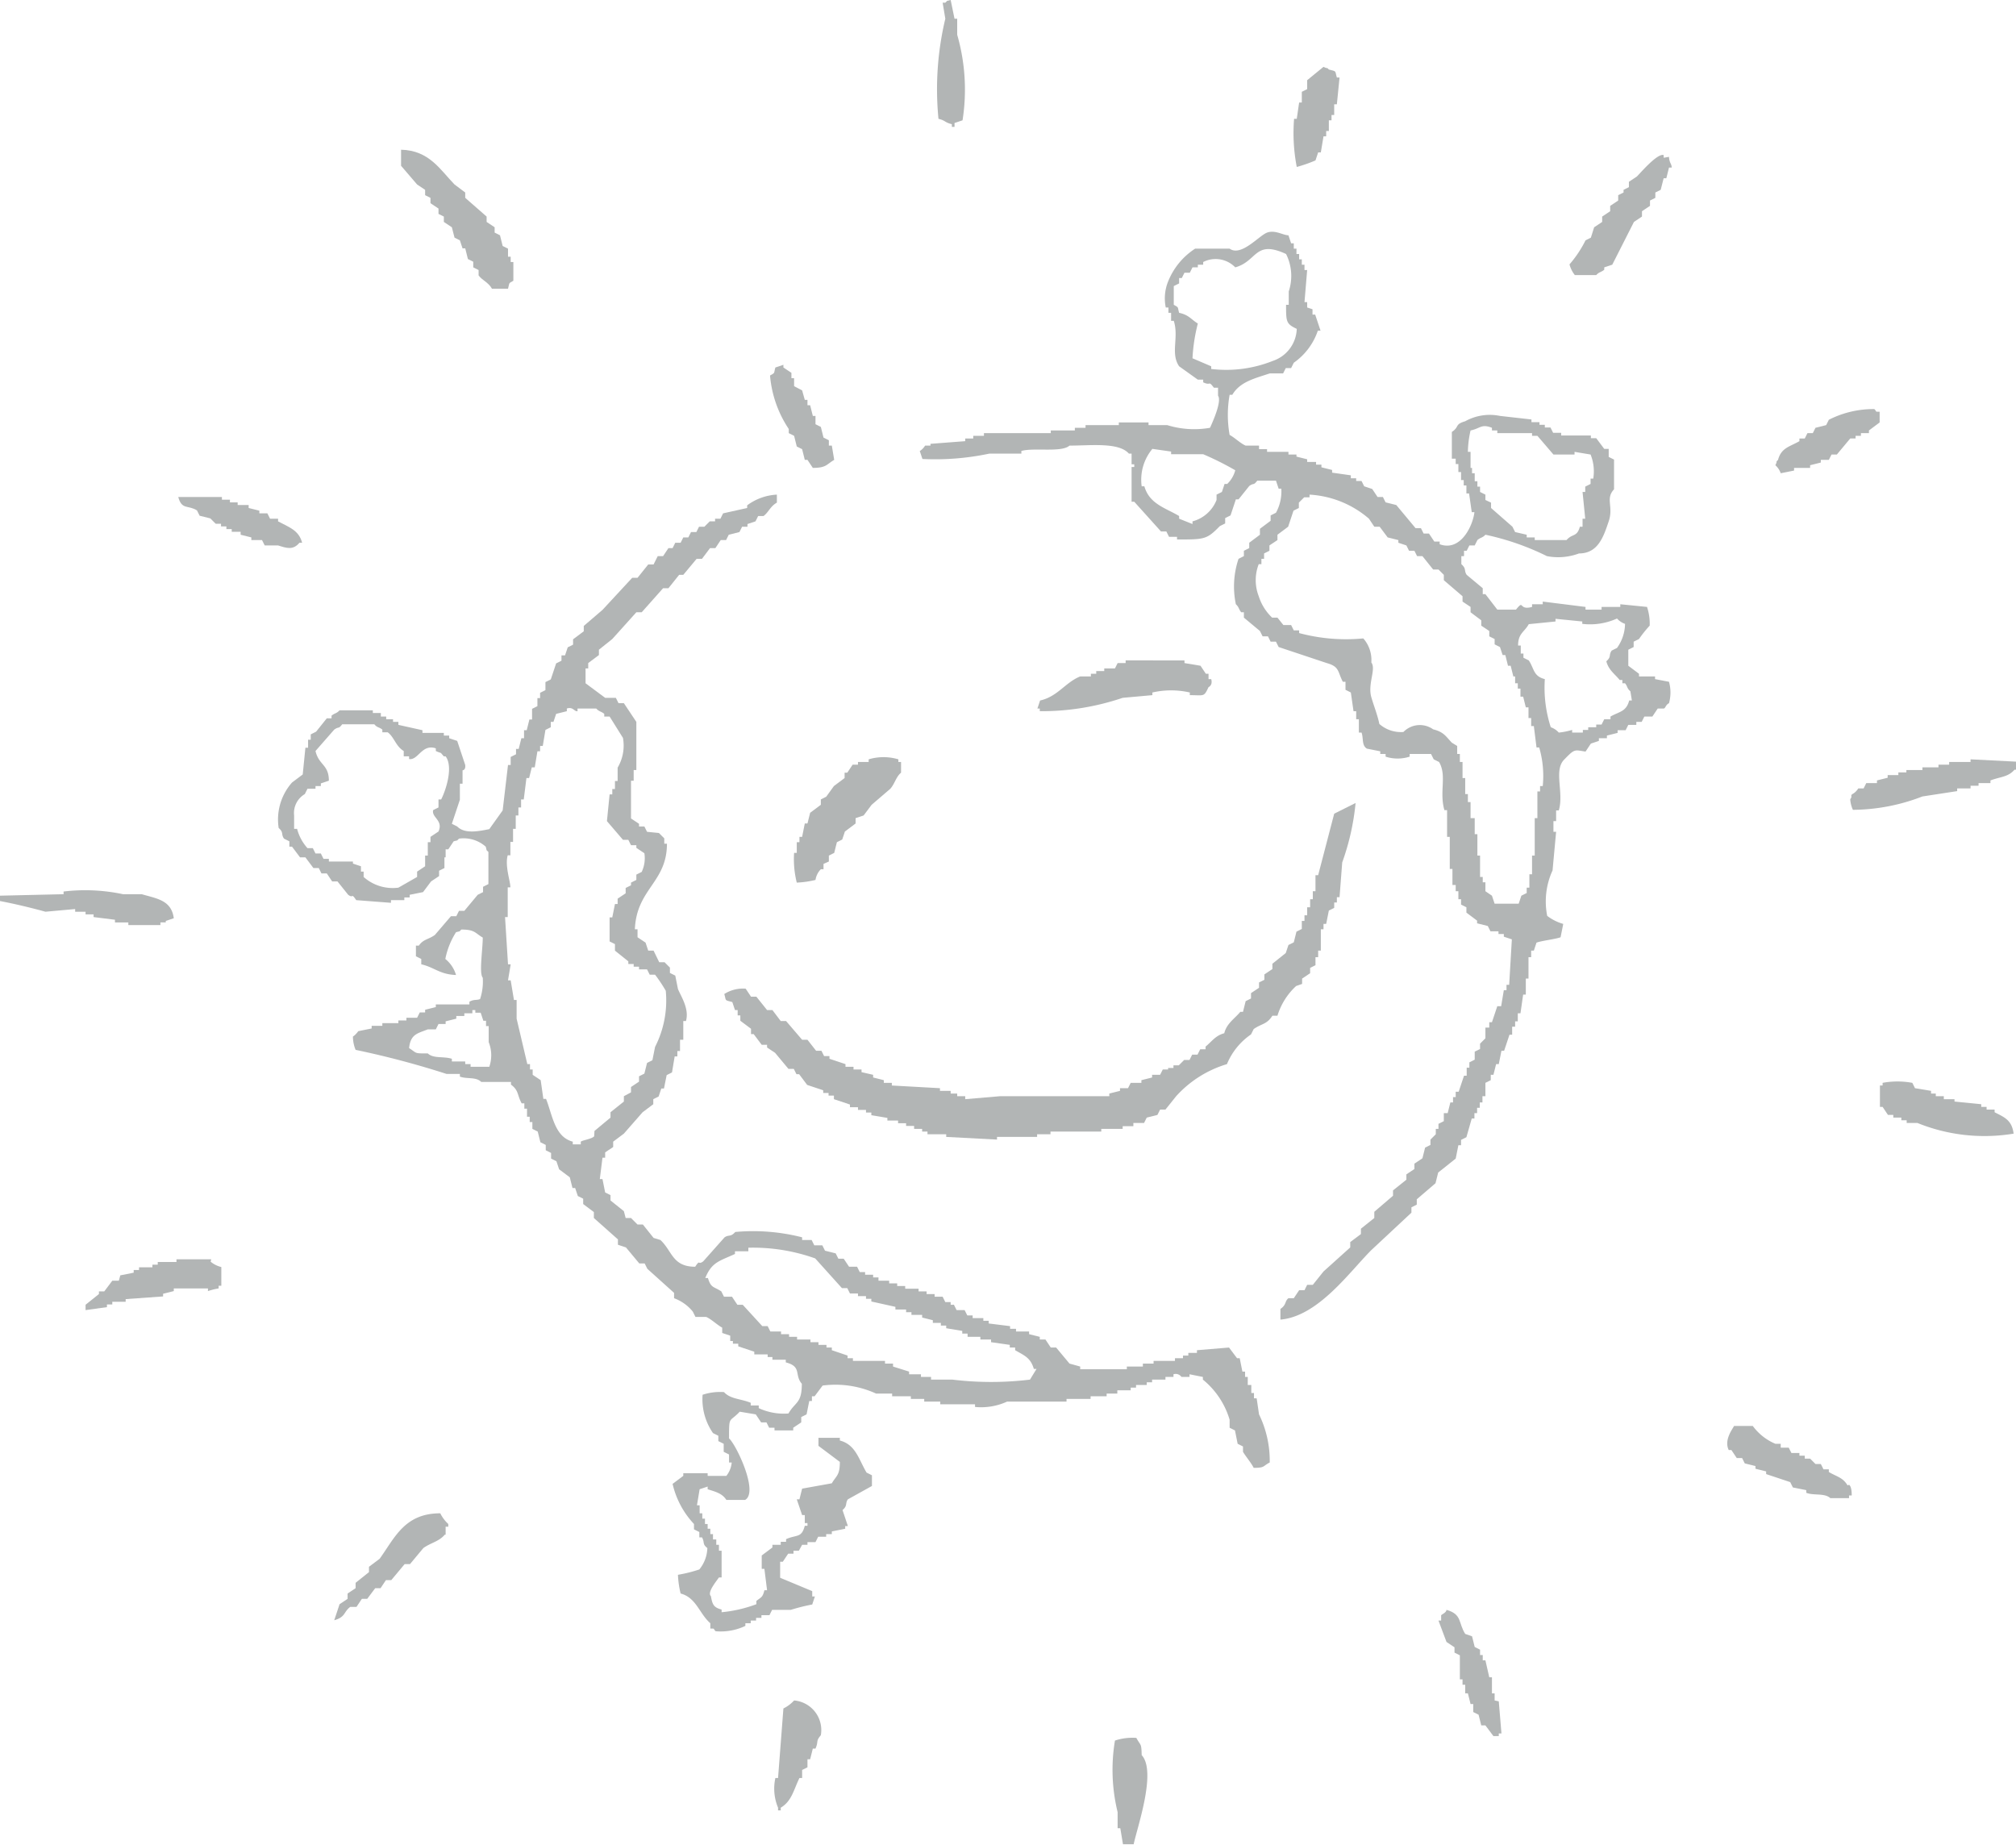 <svg xmlns="http://www.w3.org/2000/svg" viewBox="0 0 67.86 62.1"><defs><style>.cls-1{fill:#b2b5b5;fill-rule:evenodd;}</style></defs><g id="Vrstva_2" data-name="Vrstva 2"><g id="Vrstva_1-2" data-name="Vrstva 1"><path class="cls-1" d="M31.59,4c.25.06.2.12.45.18v.09h.09V4.14l.27-.09a6.67,6.67,0,0,0-.18-2.88V.63h-.09L32,0c-.18.05-.08,0-.18.09h-.09l.09.54A10.23,10.23,0,0,0,31.59,4Z"/><path class="cls-1" d="M44.28,5.4l.09-.27h.09l.09-.54h.09V4.41h.09V4.05h.09V3.87h.09V3.51H45l.09-.9H45c-.07-.24,0-.2-.27-.27-.1-.1,0,0-.18-.09L44,2.7V3l-.18.09v.36h-.09L43.65,4h-.09a6,6,0,0,0,.09,1.62A4.73,4.73,0,0,0,44.28,5.4Z"/><path class="cls-1" d="M14.31,6.39v.18l.18.09v.18l.27.18V7.2l.18.09v.18l.27.18L15.3,8l.18.09.09.27h.09l.09.36.18.09V9l.18.09v.18c.11.16.33.23.45.45h.54c.06-.21,0-.17.18-.27V8.82h-.09V8.64H17.1V8.37l-.18-.09-.09-.36-.18-.09V7.65l-.27-.18V7.29l-.72-.63V6.48l-.36-.27c-.48-.49-.85-1.15-1.8-1.17v.54l.54.63Z"/><path class="cls-1" d="M56,5.31V5.22c-.21-.07-.78.6-.9.72l-.27.18V6.3l-.18.09v.09l-.18.09v.18l-.27.18v.18l-.27.18v.18l-.27.18L53.55,8l-.18.09a3.81,3.81,0,0,1-.54.81,1,1,0,0,0,.18.36h.72c.1-.11.16-.09.27-.18V9l.27-.09L55,7.47l.27-.18V7.11l.27-.18V6.75l.18-.09V6.48l.18-.09L56,6h.09l.09-.36h.09c0-.13-.08-.15-.09-.36Z"/><path class="cls-1" d="M55.71,22.86v-.09h-.54v-.09l-.36-.27v-.54l.18-.09V21.6l.18-.09a3.94,3.94,0,0,1,.36-.45,1.79,1.79,0,0,0-.09-.63l-.9-.09v.09h-.63v.09h-.54v-.09l-1.44-.18v.09h-.36v.09c-.47.13-.25-.27-.54.09H50.4L50,20h-.09V19.8l-.54-.45c-.1-.15,0-.2-.18-.36v-.27h.09v-.18h.09l.09-.18h.18l.09-.18c.1-.09.17-.07.27-.18a8.74,8.74,0,0,1,2.07.72,2,2,0,0,0,1.08-.09c.65,0,.83-.58,1-1.08s-.12-.76.18-1.08v-1l-.18-.09v-.27H54l-.27-.36h-.18v-.09h-1v-.09h-.27l-.09-.18H52v-.09h-.18v-.09h-.27v-.09L50.49,14V14a1.7,1.7,0,0,0-1.17.18c-.37.11-.18.18-.45.36v.9H49v.18h.09v.27h.09v.27h.09v.18h.09v.27h.09l.09.63h.09c-.05.45-.46,1.34-1.17,1.08v-.09h-.18l-.18-.27h-.18l-.09-.18h-.18L47,17l-.36-.09-.09-.18h-.18l-.18-.27-.27-.09-.09-.18h-.18v-.09h-.18V16l-.63-.09v-.09l-.36-.09v-.09h-.18v-.09H44v-.09l-.36-.09V15.3h-.27v-.09h-.72v-.09h-.27V15h-.45c-.17-.07-.37-.27-.54-.36a3.82,3.82,0,0,1,0-1.35h.09c.26-.44.75-.55,1.26-.72h.45l.09-.18h.18l.09-.18a2.16,2.16,0,0,0,.81-1.08h.09l-.18-.54h-.09v-.18L44,10.35v-.18h-.09L44,9.09h-.09V8.91h-.09V8.73h-.09V8.55h-.09V8.37h-.09V8.19h-.09l-.09-.27c-.18,0-.45-.19-.72-.09s-.87.82-1.26.54H40.23a2.35,2.35,0,0,0-.9,1.08,1.52,1.52,0,0,0-.09.9h.09v.18h.09v.27h.09c.18.56-.12,1.09.18,1.53l.63.45h.18v.09c.28.13.16-.08.36.18H41v.27c.13.18-.16.84-.27,1.08a3.06,3.06,0,0,1-1.44-.09h-.63v-.09h-1v.09H36.54v.09h-.36v.09h-.81v.09H33.12v.09h-.36v.09h-.27v.09l-1.17.09V15h-.18s-.08.13-.18.18l.09.27a8.81,8.81,0,0,0,2.25-.18h1.08v-.09c.43-.12,1.35.06,1.62-.18.71,0,1.66-.12,2,.27h.09v.36h.09v.09h-.09v1.17h.09l.9,1h.18l.09.18h.27v.09c.93,0,1,0,1.44-.45l.18-.09v-.18l.18-.09.18-.54h.09l.36-.45c.17-.12.13,0,.27-.18h.63l.09.27h.09a1.5,1.5,0,0,1-.18.81l-.18.09v.18l-.36.27V18l-.36.27v.18l-.18.09v.18l-.18.09a2.92,2.92,0,0,0-.09,1.53c.11.1.09.16.18.27h.09v.18l.54.45.09.18h.18l.09.18h.18l.09.18,1.62.54c.43.12.36.28.54.63h.09v.27l.18.09.09.63h.09v.27h.09v.45h.09c.07.19,0,.43.18.54l.45.09v.09h.18v.09a1.32,1.32,0,0,0,.81,0v-.09h.72l.09.18.18.09c.27.46,0,1,.18,1.62h.09v.9h.09v1.08h.09v.54H49V30h.09v.27h.09v.18l.18.09v.18l.36.27v.09l.36.09.09.18h.27v.09h.18v.09l.27.09-.09,1.53h-.09v.18h-.09l-.09.54H50.4l-.18.54h-.09v.18H50v.18H50v.18l-.18.18v.18l-.18.09v.27l-.18.09v.18h-.09v.27h-.09l-.18.54H49v.18h-.09v.18h-.09l-.09.36H48.6v.27l-.18.09V38h-.09v.18l-.18.18v.18l-.18.09-.09.36-.27.18v.18l-.27.18v.18l-.45.36v.18l-.63.54V41l-.45.36v.18l-.36.27v.18l-.9.81-.36.45H44l-.09.18h-.18l-.18.27h-.18c-.13.1-.06.22-.27.36v.36c1.27-.11,2.32-1.6,3.06-2.34l1.35-1.26v-.18l.18-.09v-.18l.63-.54.09-.36L49,39l.09-.45h.09v-.18l.18-.09.18-.63h.09v-.18h.09v-.18h.09v-.18h.09V36.9H50v-.18H50v-.27l.18-.09v-.18h.09l.09-.36h.09l.09-.45h.09l.18-.54h.09v-.27H51v-.18h.09v-.27h.09l.09-.63h.09v-.54h.09v-.72h.09V32h.09l.09-.27c.2-.07.61-.11.81-.18l.09-.45a1.61,1.61,0,0,1-.54-.27,2.5,2.5,0,0,1,.18-1.53L52.38,28h-.09v-.36h.09v-.36h.09c.18-.6-.18-1.34.18-1.71s.34-.33.72-.27l.18-.27.27-.09v-.09h.27v-.09l.36-.09v-.09h.27l.09-.18h.27V24.3h.18l.09-.18h.27l.18-.27H56c.06,0,.06-.12.18-.18a1.35,1.35,0,0,0,0-.72ZM49.5,15.75v-.54h-.09a3.43,3.43,0,0,1,.09-.72c.34-.07.36-.23.72-.09v.09h.18v.09h1.17v.09h.18l.54.63H53v-.09l.54.09a1.51,1.51,0,0,1,.09.81h-.09v.18l-.18.09v.18h-.09l.09.9h-.09v.27h-.09c-.1.36-.25.22-.45.45H51.66v-.09h-.27V18L51,17.91l-.09-.18-.72-.63v-.18L50,16.83v-.18l-.18-.09v-.18h-.09V16.2h-.09v-.27h-.09v-.18Zm-8.73-3.33v-.09l-.63-.27a5.89,5.89,0,0,1,.18-1.17c-.23-.14-.3-.29-.63-.36-.06-.21,0-.17-.18-.27V9.63l.18-.09V9.36h.09l.09-.18h.18L40.14,9h.18V8.91h.18V8.82A.92.92,0,0,1,41.58,9c.75-.21.65-.94,1.71-.45a1.65,1.65,0,0,1,.09,1.26v.45h-.09c0,.57,0,.64.36.81a1.18,1.18,0,0,1-.81,1.08A4.23,4.23,0,0,1,40.77,12.42Zm.54,3.87h-.09l-.09.27-.18.09v.18a1.2,1.2,0,0,1-.81.72v.09l-.45-.18v-.09c-.45-.27-1-.4-1.17-1h-.09a1.62,1.62,0,0,1,.36-1.26l.63.09v.09H40.5a9.89,9.89,0,0,1,1.08.54A1,1,0,0,1,41.31,16.29ZM51.93,26.46h-.09v.18h-.09v.9h-.09V28.8h-.09v.63h-.09v.45h-.09v.18l-.18.09-.09.27h-.81l-.09-.27L50,30V29.7h-.09v-.18h-.09V28.8h-.09v-.72h-.09v-.54H49.5V27h-.09v-.27h-.09v-.54h-.09v-.54h-.09v-.27h-.09v-.27L48.87,25c-.21-.22-.27-.36-.63-.45a.77.77,0,0,0-1,.09,1.1,1.1,0,0,1-.81-.27c-.06-.3-.2-.65-.27-.9-.13-.45.17-.95,0-1.17a1.1,1.1,0,0,0-.27-.81,6.1,6.1,0,0,1-2.16-.18v-.09h-.18l-.09-.18H43.2L43,20.79h-.18a1.7,1.7,0,0,1-.45-.72,1.49,1.49,0,0,1,0-1.08h.09v-.18h.09v-.18l.18-.09v-.18l.27-.18V18l.36-.27.18-.54.18-.09v-.18l.18-.18h.18v-.09a3.35,3.35,0,0,1,2,.81l.18.27h.18l.27.36.36.09v.09l.27.09.09.18h.18l.09.18h.18l.36.45h.18l.18.18v.18l.63.54v.18l.27.18v.18l.36.27v.18l.27.18v.18l.18.09v.18l.18.09.09.27h.09l.09.36h.09l.09.36H51V23h.09v.18h.09v.27h.09l.09.36h.09v.36h.09v.27h.09l.09.72h.09A3.41,3.41,0,0,1,51.93,26.46Zm3-2.88h-.09c-.1.38-.33.37-.63.54v.09H54l-.09.18h-.18v.09h-.27v.09h-.18v.09h-.36v-.09a2.43,2.43,0,0,1-.45.09.64.64,0,0,0-.27-.18A4.33,4.33,0,0,1,52,22.86c-.39-.1-.35-.34-.54-.63l-.18-.09V22h-.09v-.27h-.09c0-.41.21-.45.36-.72l.9-.09v-.09l.9.09V21a2.19,2.19,0,0,0,1.17-.18.64.64,0,0,0,.27.18,1.42,1.42,0,0,1-.27.81l-.18.09c-.11.16,0,.2-.18.36.08.3.28.42.45.63h.09V23h.09c.09.11.06.17.18.27Z"/><path class="cls-1" d="M26.55,14.58l.18.09.09.36.18.09.09.36h.09l.18.27c.46,0,.46-.12.72-.27L28,15H27.9v-.18l-.18-.09-.09-.36-.18-.09V14h-.09l-.09-.36h-.09v-.18h-.09L27,13.14,26.73,13v-.27h-.09v-.18l-.27-.18v-.09l-.27.09c-.06.21,0,.17-.18.27a3.81,3.81,0,0,0,.63,1.8Z"/><path class="cls-1" d="M60.39,15.84v-.09h.54v-.09l.36-.09v-.09h.27l.09-.18h.18l.45-.54h.18v-.09h.18v-.09h.27v-.09l.36-.27v-.36c-.18,0-.08,0-.18-.09a3.32,3.32,0,0,0-1.53.36l-.09.18-.36.09-.09.18h-.18l-.09.18h-.18v.09c-.33.19-.61.22-.72.63-.1.1,0,0-.09.18a.64.64,0,0,1,.18.27Z"/><path class="cls-1" d="M42.3,47.07h-.09v-.18h-.09v-.27H42v-.27h-.09v-.18h-.09l-.09-.45h-.09l-.27-.36-1.08.09v.09H40v.09h-.18v.09h-.27v.09h-.72v.09h-.36V46h-.54v.09H36.36V46L36,45.9l-.45-.54h-.18l-.18-.27H35V45l-.36-.09v-.09H34.2v-.09H34v-.09l-.72-.09v-.09h-.18v-.09h-.36v-.09h-.18l-.09-.18h-.27l-.09-.18H32v-.09h-.18l-.09-.18h-.27v-.09h-.27v-.09h-.27v-.09h-.45v-.09h-.27V43.2h-.27v-.09h-.36V43h-.18v-.09h-.27v-.09h-.18l-.09-.18h-.27l-.18-.27h-.18l-.09-.18-.36-.09-.09-.18h-.27l-.09-.18H27v-.09a6.66,6.66,0,0,0-2.25-.18c-.16.18-.21.08-.36.18l-.72.81c-.19.14-.09-.09-.27.18-.77,0-.77-.53-1.17-.9L22,41.67l-.36-.45h-.18L21.24,41h-.18L21,40.77l-.45-.36v-.18l-.18-.09-.09-.45h-.09l.09-.72h.09v-.18l.27-.18v-.18l.36-.27.63-.72.36-.27V37l.18-.09.09-.27h.09l.09-.45.18-.09.09-.54h.09v-.18h.09V35H23v-.27H23v-.36h.09c.12-.42-.18-.85-.27-1.08l-.09-.45-.18-.09v-.18l-.18-.18h-.18L22,32h-.18l-.09-.27-.27-.18v-.27h-.09c.06-1.37,1.08-1.57,1.08-2.88h-.09v-.18l-.18-.18L21.78,28l-.09-.18h-.18v-.09l-.27-.18V26.28h.09v-.36h.09V24.3L21,23.67h-.18l-.09-.18h-.36L19.71,23V22.5h.09v-.18l.36-.27v-.18l.45-.36.81-.9h.18l.72-.81h.18l.36-.45H23l.45-.54h.18l.27-.36h.18l.18-.27h.18l.09-.18.36-.09.09-.18h.18v-.09l.27-.09.09-.18h.18c.16-.11.23-.33.45-.45v-.27a1.83,1.83,0,0,0-1,.36v.09l-.81.18-.09.18h-.18v.09h-.18l-.18.18h-.18l-.09.18h-.18l-.09.18H23l-.09.18h-.18l-.09.18H22.5l-.18.27h-.18L22,19h-.18l-.36.45h-.18l-1,1.08-.63.54v.18l-.36.27v.18l-.18.09-.09.27H18.9v.18l-.18.09-.18.54-.18.09v.27l-.18.09v.18h-.09v.27l-.18.09v.36h-.09l-.09.36h-.09v.27h-.09l-.09.36h-.09v.18l-.18.09v.27H17.1l-.18,1.53-.45.63c-.35.07-.83.17-1.08-.09l-.18-.09.27-.81v-.54h.09v-.45s.11,0,.09-.18l-.27-.81-.27-.09v-.09h-.18v-.09h-.72v-.09l-.81-.18V24.3h-.18v-.09H13v-.09h-.18V24h-.27v-.09H11.43c-.1.11-.16.09-.27.18v.09H11l-.36.45-.18.09v.18h-.09v.27h-.09l-.09.9-.36.27a1.88,1.88,0,0,0-.45,1.53c.18.16.07.2.18.36l.18.09v.18h.09l.27.36h.18l.27.36h.18l.09.18H11l.18.27h.18l.36.45c.19.14.09-.09.27.18l1.17.09v-.09h.45v-.09h.18v-.09l.45-.09.27-.36.27-.18v-.18l.18-.09v-.36H15v-.27h.09l.18-.27c.18-.05.08,0,.18-.09a1.12,1.12,0,0,1,.9.27c.05.18,0,.08.09.18v1.08l-.18.09v.18l-.18.09-.45.54h-.18l-.09.18h-.18l-.54.63c-.22.16-.39.14-.54.36H14v.36l.18.09v.18c.44.1.62.34,1.17.36a1.08,1.08,0,0,0-.36-.54,2.61,2.61,0,0,1,.36-.9c.18-.05.08,0,.18-.09.46,0,.46.12.72.27,0,.4-.13,1.21,0,1.35a1.88,1.88,0,0,1-.09.72c-.13.05-.2,0-.36.09v.09H14.67v.09l-.36.09v.09h-.18l-.09.18h-.36v.09h-.27v.09h-.54v.09h-.36v.09l-.45.09s-.09.13-.18.18a1.18,1.18,0,0,0,.09.45,29.68,29.68,0,0,1,3.06.81h.45v.09c.24.09.54,0,.72.18h1v.09c.27.2.2.34.36.63h.09v.18h.09v.27h.09v.18h.09V38l.18.09.09.36.18.09v.18l.18.09V39l.18.09.09.27.36.27.09.36h.09l.09.27.18.09v.18l.36.27V41l.81.72v.18l.27.09.45.54h.18l.09.18.9.81v.18a1.46,1.46,0,0,1,.63.45l.09.18h.36c.17.07.37.27.54.36v.18l.27.09v.18h.09v.09h.18v.09l.54.18v.09h.45v.09H26v.09h.45v.09c.55.14.28.42.54.72,0,.67-.22.6-.45,1a2,2,0,0,1-1-.18v-.09h-.27v-.09c-.34-.14-.68-.12-.9-.36a1.88,1.88,0,0,0-.72.09A2,2,0,0,0,24,48.24l.18.09v.18l.18.09v.27l.18.09v.27h.09a.85.85,0,0,1-.18.45h-.63v-.09H23v.09l-.36.27a2.93,2.93,0,0,0,.72,1.35v.18l.18.09v.18h.09c.1.18,0,.22.18.36a1.19,1.19,0,0,1-.27.72,4.73,4.73,0,0,1-.72.18,3.27,3.27,0,0,0,.09.63c.53.14.63.68,1,1v.18c.18,0,.08,0,.18.09a1.93,1.93,0,0,0,1-.18v-.09h.18v-.09h.18v-.09h.18v-.09h.27l.09-.18h.63a6.31,6.31,0,0,1,.72-.18l.09-.27h-.09v-.18l-1.08-.45v-.54h.09l.18-.27h.18V52.2h.18L27,52h.18v-.09h.27l.09-.18h.27v-.09H28v-.09l.45-.09v-.09h.09l-.18-.54c.18-.15.08-.22.18-.36l.81-.45v-.36l-.18-.09c-.26-.43-.36-.94-.9-1.08v-.09h-.72v.27l.72.54c0,.46-.12.46-.27.72l-1,.18-.09.36h-.09L27,51h.09v.27h.09v.09h-.09c-.11.42-.27.29-.63.45v.09h-.18V52H26v.09l-.36.27v.45h.09l.09.72h-.09c-.06.25-.11.23-.27.36V54a4.53,4.53,0,0,1-1.17.27v-.09c-.27-.07-.31-.17-.36-.45-.13-.12.15-.46.27-.63h.09v-.9h-.09V52h-.09v-.18H24v-.18h-.09v-.18h-.09V51.3h-.09v-.18h-.09v-.18h-.09v-.27h-.09l.09-.54.27-.09v.09c.28.09.49.14.63.36h.63c.47-.26-.31-1.88-.54-2.07,0-.78,0-.52.36-.9l.54.09.18.27h.18l.09.18h.18v.09h.63v-.09l.27-.18V47.7l.18-.09.09-.45h.09V47h.09l.27-.36a3.29,3.29,0,0,1,1.8.27h.54V47h.63v.09h.45v.09h.54v.09h1.17v.09a2.1,2.1,0,0,0,1.08-.18h2v-.09h.81V47h.54v-.09h.36V46.8h.45v-.09h.18v-.09h.36v-.09h.18v-.09h.45v-.09h.27v-.09a.24.24,0,0,1,.27.09h.27v-.09l.45.09v.09a2.74,2.74,0,0,1,.9,1.35v.27l.18.09.09.45.18.09v.18c.1.17.27.36.36.54.39,0,.3-.06.54-.18a3.56,3.56,0,0,0-.36-1.62ZM14.85,26.91h-.09v.27l-.18.09c-.06.25.35.34.18.72l-.27.18v.18H14.4v.45h-.09v.36l-.27.18v.18l-.63.36a1.47,1.47,0,0,1-1.17-.36v-.18h-.09v-.18l-.27-.09V29h-.81v-.09h-.18l-.09-.18h-.18l-.09-.18h-.18A1.56,1.56,0,0,1,10,27.9H9.9v-.45a.74.74,0,0,1,.36-.72l.09-.18h.27v-.09h.18v-.09l.27-.09c0-.55-.34-.52-.45-1l.63-.72c.17-.12.13,0,.27-.18H12.6c.1.12.16.09.27.18v.09h.18c.22.16.27.47.54.63v.18h.18v.09c.31.05.43-.52.9-.36v.09c.24.11.11,0,.27.18H15C15.27,25.82,15,26.62,14.85,26.91Zm1.62,9h-.63v-.09h-.18v-.09h-.45v-.09c-.29-.09-.62,0-.81-.18-.47,0-.35,0-.63-.18.05-.47.28-.49.63-.63h.27l.09-.18H15v-.09l.36-.09V34.2h.27v-.09h.27V34H16v.09h.18l.09.27h.09v.18h.09v.54A1.19,1.19,0,0,1,16.47,35.91ZM20,38.25c-.08.09-.39.13-.45.18v.09h-.27v-.09c-.61-.16-.68-.88-.9-1.44h-.09l-.09-.63-.27-.18V36h-.09v-.18h-.09l-.36-1.53v-.63h-.09L17.19,33H17.1l.09-.54H17.1L17,30.87h.09v-1h.09c0-.21-.19-.72-.09-1.08h.09v-.45h.09V27.9h.09v-.45h.09v-.27h.09v-.27h.09l.09-.72h.09l.09-.36H18l.09-.54h.09v-.18h.09l.09-.54.18-.09V24.3h.09l.09-.27.36-.09v-.09c.21-.07.25.11.36.09v-.09h.63c.1.11.16.09.27.18v.09h.18l.45.72a1.46,1.46,0,0,1-.18,1v.45H20.7v.27h-.09v.18h-.09l-.09.9.54.63h.18l.09.18h.18v.09l.27.18a1.08,1.08,0,0,1-.09.63l-.18.09v.18l-.18.09v.09l-.18.09v.18l-.27.18v.18H20.7l-.09.45h-.09v.81l.18.09V32l.45.36v.09h.18v.09h.18v.09h.27l.09.18h.18a5.07,5.07,0,0,1,.36.54,3.43,3.43,0,0,1-.36,1.89l-.09.45-.18.09-.09.36-.18.09v.18l-.27.18v.18L21,36.9v.18l-.45.36v.18l-.54.45Zm14.67,8.19a10.85,10.85,0,0,1-2.61,0h-.72v-.09H31v-.09H30.6v-.09L30.06,46V45.9h-.27v-.09H28.71v-.09h-.18v-.09L28,45.45v-.09h-.18v-.09h-.27v-.09h-.27v-.09h-.45V45h-.27v-.09h-.27v-.09h-.36l-.09-.18h-.18L25,43.92h-.18l-.18-.27h-.27l-.09-.18c-.26-.17-.35-.11-.45-.45h-.09c.22-.54.48-.57,1-.81v-.09h.45V42a6.24,6.24,0,0,1,2.25.36l.9,1h.18l.09.18h.27v.09h.27v.09h.18v.09l.81.18v.09h.36v.09h.18v.09h.36v.09l.36.09v.09h.27v.09h.18v.09l.54.09v.09h.18V45H33v.09h.36v.09l.63.09v.09h.18v.09c.31.18.52.25.63.63h.09Z"/><path class="cls-1" d="M10.08,18.27h.09c-.11-.43-.46-.53-.81-.72v-.09H9.09L9,17.28H8.73v-.09l-.36-.09V17H8v-.09H7.74v-.09H7.47v-.09H6c.12.44.32.26.63.45l.09.18.36.09.18.18h.18v.09h.18v.09h.18v.09H8.1V18l.36.09v.09h.36l.09.18h.45C9.65,18.45,9.86,18.53,10.08,18.27Z"/><path class="cls-1" d="M37.89,22.23v.09h-.27l-.09.18h-.36v.09H36.9v.09h-.18v.09h-.36c-.5.2-.76.68-1.35.81l-.09.27H35v.09a8.49,8.49,0,0,0,2.79-.45l1-.09v-.09a2.82,2.82,0,0,1,1.26,0v.09c.49,0,.47.07.63-.27,0,0,.15-.06.09-.27h-.09v-.18h-.09l-.18-.27-.54-.09v-.09Z"/><path class="cls-1" d="M27.81,26.82l-.18.09v.18l-.36.27-.09.36h-.09l-.09.45h-.09v.18h-.09v.36h-.09a3.24,3.24,0,0,0,.09,1,3.27,3.27,0,0,0,.63-.09.65.65,0,0,1,.18-.36h.09v-.18L27.9,29V28.8l.18-.09.09-.36.18-.09.09-.27.36-.27v-.18l.27-.09.27-.36.63-.54c.15-.17.19-.4.36-.54v-.36h-.09v-.09a1.75,1.75,0,0,0-1,0v.09h-.36v.09h-.18l-.18.27h-.09v.18l-.36.27Z"/><path class="cls-1" d="M66.33,25.56v.09h-.72v.09h-.36v.09h-.54v.09h-.54V26H63.9v.09h-.36v.09l-.36.09v.09h-.36l-.09.18h-.18s-.07.12-.18.18,0,.08-.09.18a1,1,0,0,0,.09.36,6.58,6.58,0,0,0,2.34-.45l1.17-.18v-.09h.45v-.09h.27v-.09H67v-.09c.35-.13.59-.11.81-.36h.09v-.27Z"/><path class="cls-1" d="M43.83,33.12v-.18l.27-.18v-.18l.18-.09v-.27h.09V32h.09v-.72h.09v-.18h.09l.09-.45.18-.09v-.18H45v-.18h.09l.09-1.17a8.19,8.19,0,0,0,.45-2l-.72.36-.54,2.07h-.09V30h-.09v.27H44.1v.27H44v.27h-.09V31h-.09v.27l-.18.09-.09.36-.18.09-.09.27-.45.36v.18l-.27.18v.18l-.18.09v.18l-.27.18v.18l-.18.09-.09.36h-.09c-.19.23-.46.39-.54.72-.3.08-.42.28-.63.45v.09h-.18l-.09.18h-.18l-.09.18h-.18l-.18.18h-.18v.09h-.18V36h-.18l-.09.18h-.27v.09l-.36.09v.09h-.36l-.09.18h-.27v.09l-.36.09v.09H33.66L32.49,37V36.9h-.27v-.09H32v-.09h-.36v-.09l-1.62-.09v-.09h-.27v-.09l-.36-.09v-.09L29,36.09V36h-.27v-.09h-.27v-.09l-.54-.18v-.09h-.18l-.09-.18h-.18L27.18,35H27l-.54-.63h-.18L26,34h-.18l-.36-.45h-.18l-.18-.27a1.17,1.17,0,0,0-.72.18c.07.24,0,.2.27.27l.09.27h.09v.18h.09v.18l.36.27v.18h.09l.27.36h.18v.09l.27.18.45.54h.18l.09.18h.09l.27.36.54.18v.09h.18v.09h.18V37l.54.18v.09h.27v.09h.27v.09h.18v.09l.54.09v.09h.36v.09h.27v.09h.27V38h.27v.09h.18v.09h.63v.09l1.71.09v-.09h1.35v-.09h.45v-.09h1.71V38h.72v-.09h.36V37.8h.36l.09-.18.36-.09.09-.18h.18l.36-.45a3.75,3.75,0,0,1,1.71-1.08,2.25,2.25,0,0,1,.81-1l.09-.18c.27-.19.44-.15.63-.45H43a2.25,2.25,0,0,1,.63-1Z"/><path class="cls-1" d="M2.88,30.69v.09h.27v.09l.72.09v.09h.45v.09H5.4v-.09h.18V31l.27-.09c-.08-.61-.57-.66-1.08-.81H4.14a6.1,6.1,0,0,0-2-.09v.09L0,30.15v.18c.52.1,1.06.23,1.53.36l1-.09v.09Z"/><path class="cls-1" d="M67.14,37.44v-.09h-.27v-.09h-.18v-.09l-.9-.09V37h-.36V36.9h-.27v-.09H65v-.09l-.54-.09-.09-.18a2.74,2.74,0,0,0-1,0v.09h-.09v.72h.09l.18.27h.18v.09H64v.09h.18v.09h.36a6,6,0,0,0,3.24.36C67.72,37.7,67.47,37.61,67.14,37.44Z"/><path class="cls-1" d="M7.11,42.39H5.94v.09H5.31v.09H5.13v.09H4.68v.09H4.5v.09l-.45.09L4,43.11H3.78l-.27.36H3.33v.09l-.45.36v.18L3.6,44v-.09h.18v-.09h.45v-.09l1.26-.09v-.09l.36-.09v-.09H7v.09a2.23,2.23,0,0,1,.36-.09v-.09h.09v-.63a.87.87,0,0,1-.36-.18Z"/><path class="cls-1" d="M62.19,50c-.16-.27-.36-.29-.63-.45v-.09h-.18l-.09-.18h-.18l-.18-.18h-.18V49h-.18v-.09H60.3l-.09-.18h-.27V48.6h-.18A1.82,1.82,0,0,1,59,48h-.63c-.07.13-.34.48-.18.81h.09l.18.27h.18l.09.18.36.09v.09l.36.09v.09l.81.27.09.18.45.09v.09c.25.1.62,0,.81.18h.63v-.09h.09c0-.07,0-.3-.09-.36Z"/><path class="cls-1" d="M12.78,52.47l-.36.27v.18l-.45.36v.18l-.27.18v.18l-.27.18-.18.54c.39-.11.31-.28.54-.45H12l.18-.27h.18l.27-.36h.18l.18-.27h.18l.45-.54h.18l.45-.54c.25-.18.53-.22.72-.45H15v-.27h.09V51.3a1.22,1.22,0,0,1-.27-.36C13.62,50.94,13.29,51.76,12.78,52.47Z"/><path class="cls-1" d="M50.31,57.24V57h-.09v-.54h-.09L50,55.89h-.09v-.18h-.09v-.18l-.18-.09-.09-.36L49.32,55c-.24-.38-.1-.66-.63-.81,0,.09-.17.16-.18.18v.18h-.09l.27.72.27.18v.18l.18.09v.81h.09v.18h.09V57h.09l.09.36h.09v.27l.18.09.09.36H50l.27.36h.18v-.09h.09l-.09-1.08Z"/><path class="cls-1" d="M26.73,57.24a1.22,1.22,0,0,1-.36.27l-.18,2.34H26.1a1.66,1.66,0,0,0,.09,1v.09h.09v-.09c.37-.22.43-.59.63-1H27v-.27l.18-.09v-.27h.09l.09-.36h.09c.11-.25,0-.24.18-.45A1,1,0,0,0,26.73,57.24Z"/><path class="cls-1" d="M38.25,58.5a1.88,1.88,0,0,0-.72.09A6,6,0,0,0,37.62,61v.54h.09l.09.54h.36c.12-.57.78-2.45.27-3C38.42,58.66,38.4,58.78,38.25,58.5Z"/></g></g></svg>